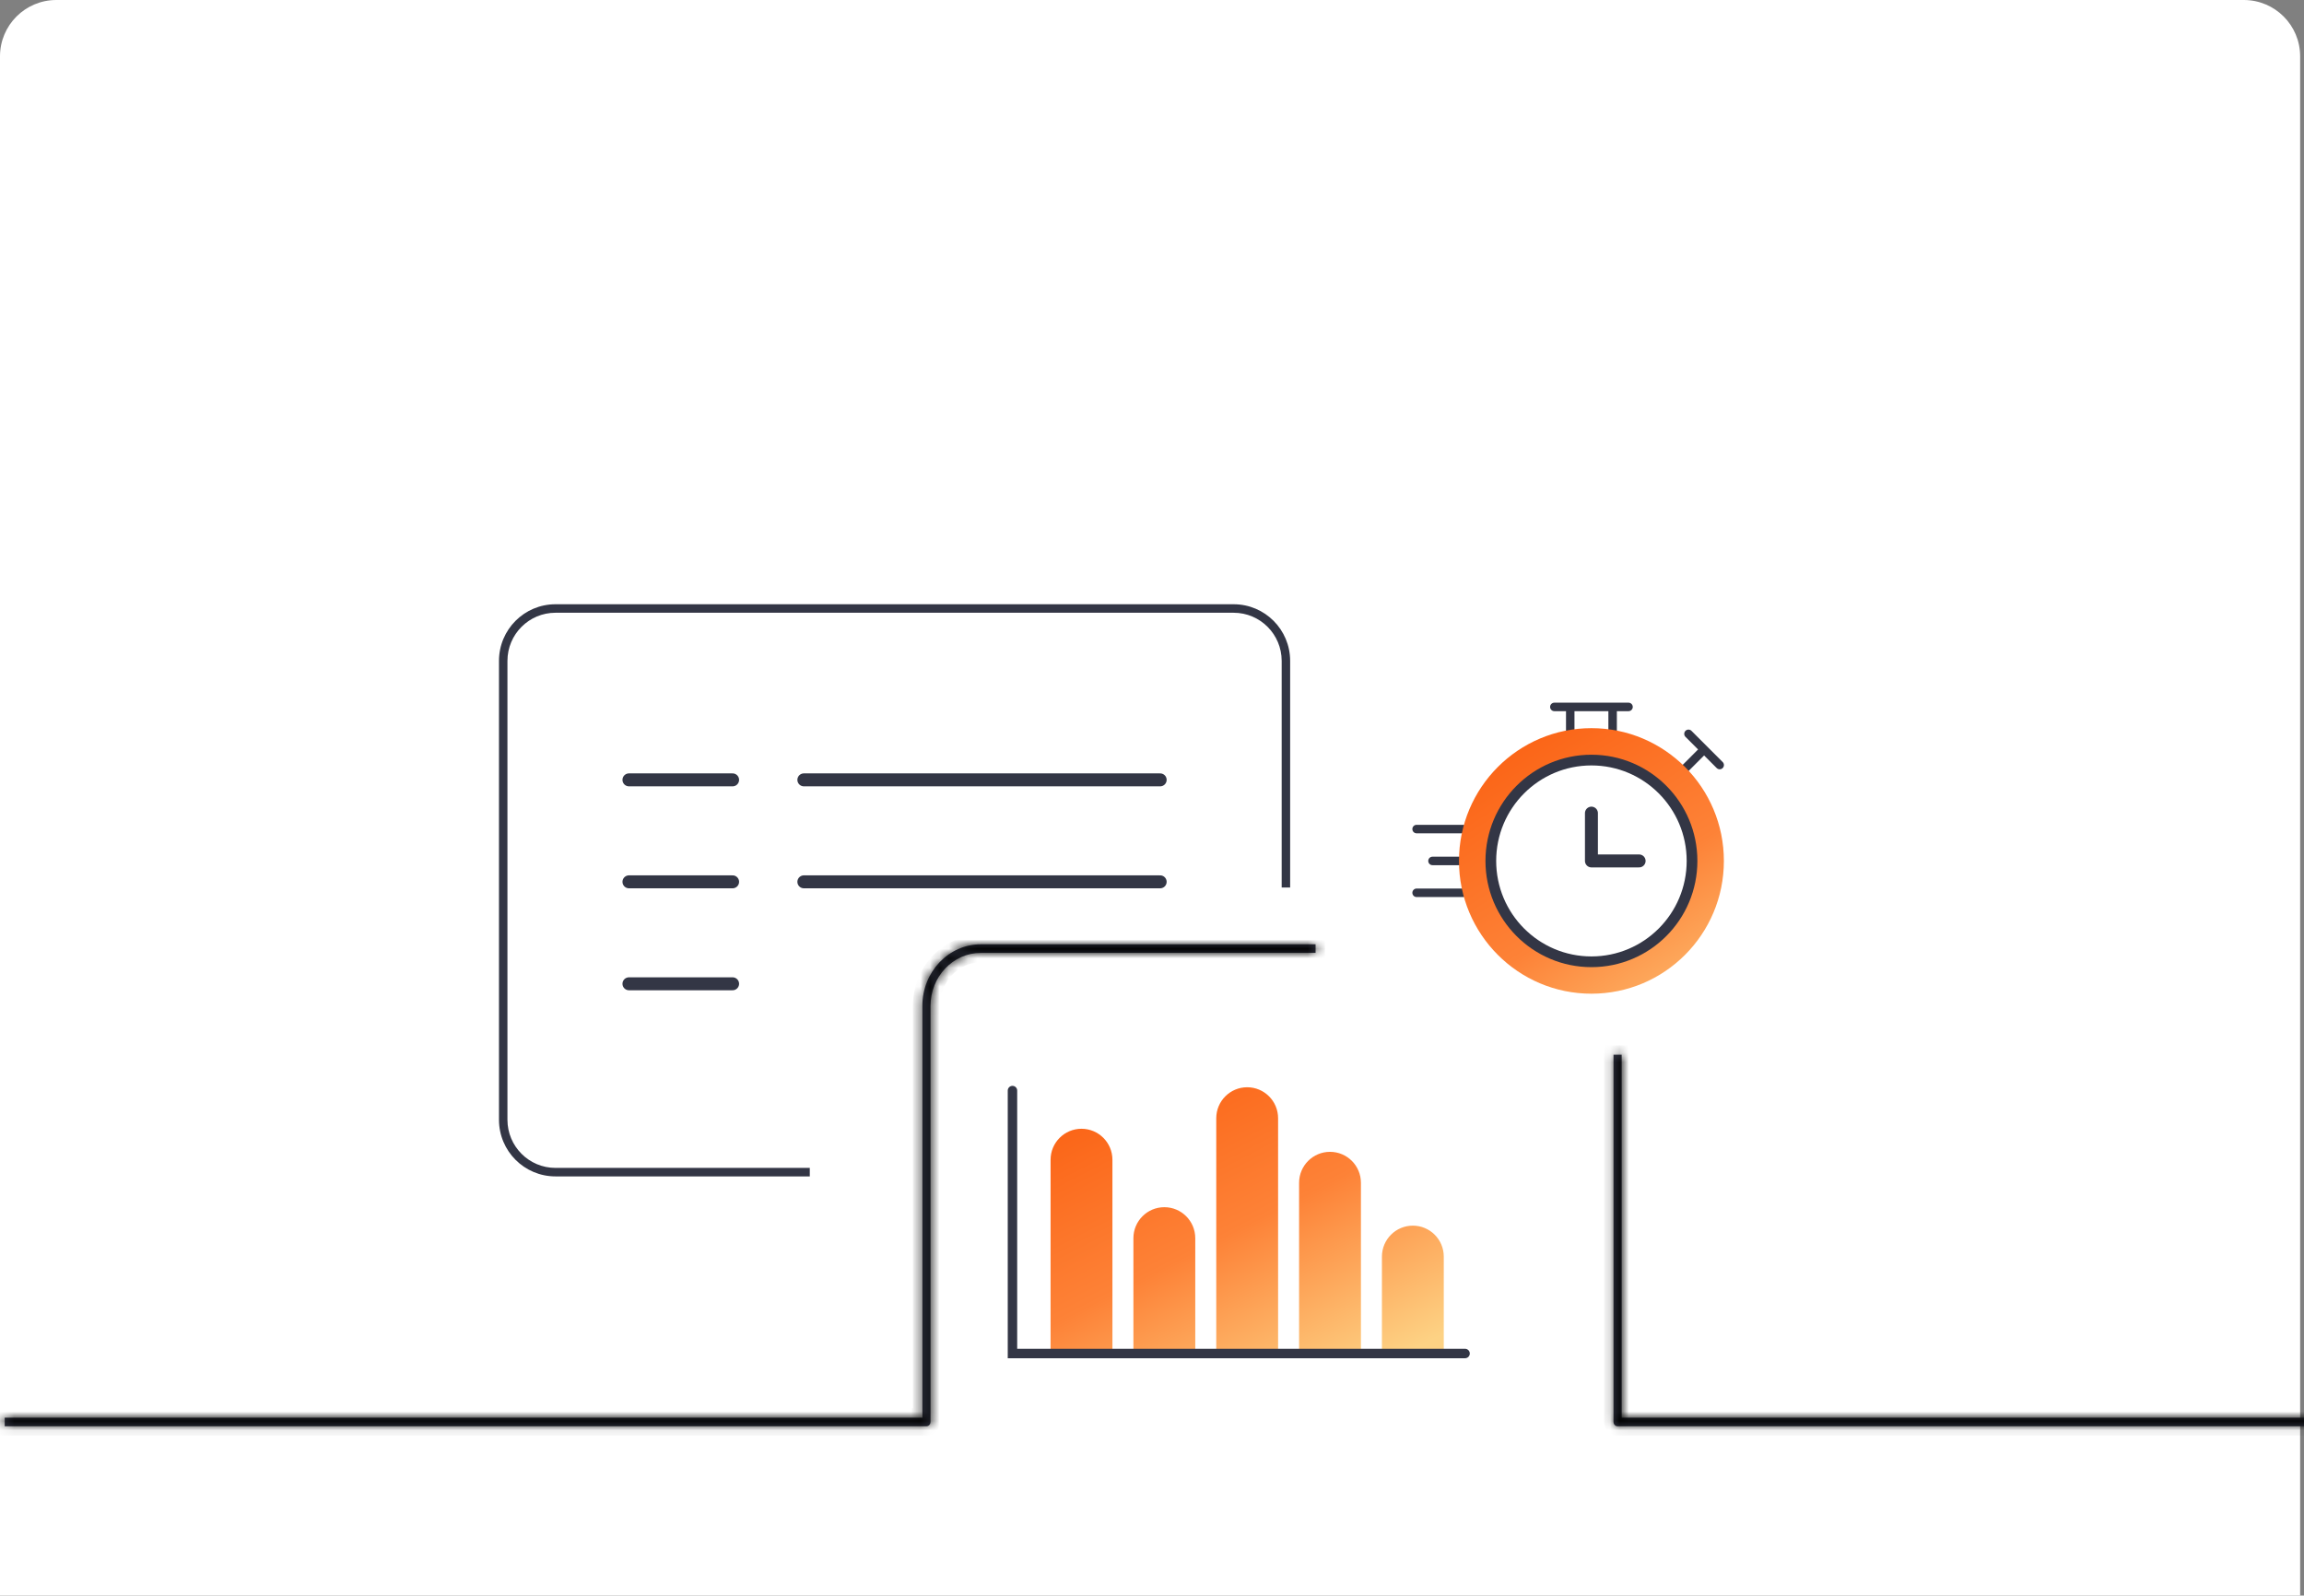<svg width="244" height="169" viewBox="0 0 244 169" fill="none" xmlns="http://www.w3.org/2000/svg">
<rect x="0" y="0" width="244" height="169" fill="#808080" stroke="none"/>
<path d="M0 5.966C0 2.671 2.671 0 5.966 0H237.626C240.921 0 243.592 2.671 243.592 5.966V169H0V5.966Z" fill="white"/>
<g clip-path="url(#clip0_1220_10248)">
<mask id="path-2-inside-1_1220_10248" fill="white">
<path fill-rule="evenodd" clip-rule="evenodd" d="M139.32 100.016H103.875C100.453 100.016 97.679 102.941 97.679 106.549V150.155H0.5V151.066H98.112C98.35 151.066 98.544 150.862 98.544 150.611V106.549C98.544 103.444 100.93 100.928 103.875 100.928H121.597H139.32V100.016ZM170.875 111.715V150.611C170.875 150.862 171.068 151.066 171.307 151.066H247V150.155H171.739V111.715H170.875Z"/>
</mask>
<path fill-rule="evenodd" clip-rule="evenodd" d="M139.32 100.016H103.875C100.453 100.016 97.679 102.941 97.679 106.549V150.155H0.5V151.066H98.112C98.35 151.066 98.544 150.862 98.544 150.611V106.549C98.544 103.444 100.93 100.928 103.875 100.928H121.597H139.32V100.016ZM170.875 111.715V150.611C170.875 150.862 171.068 151.066 171.307 151.066H247V150.155H171.739V111.715H170.875Z" fill="url(#paint0_linear_1220_10248)"/>
<path d="M139.32 100.016H140.32V99.016H139.32V100.016ZM97.679 150.155V151.155H98.679V150.155H97.679ZM0.5 150.155V149.155H-0.5V150.155H0.5ZM0.5 151.066H-0.5V152.066H0.5V151.066ZM139.32 100.928V101.928H140.32V100.928H139.32ZM170.875 111.715V110.715H169.875V111.715H170.875ZM247 151.066V152.066H248V151.066H247ZM247 150.155H248V149.155H247V150.155ZM171.739 150.155H170.739V151.155H171.739V150.155ZM171.739 111.715H172.739V110.715H171.739V111.715ZM139.32 99.016H103.875V101.016H139.32V99.016ZM103.875 99.016C99.852 99.016 96.679 102.44 96.679 106.549H98.679C98.679 103.443 101.055 101.016 103.875 101.016V99.016ZM96.679 106.549V150.155H98.679V106.549H96.679ZM97.679 149.155H0.5V151.155H97.679V149.155ZM-0.5 150.155V151.066H1.5V150.155H-0.5ZM0.5 152.066H98.112V150.066H0.5V152.066ZM98.112 152.066C98.952 152.066 99.544 151.364 99.544 150.611H97.544C97.544 150.36 97.749 150.066 98.112 150.066V152.066ZM99.544 150.611V106.549H97.544V150.611H99.544ZM99.544 106.549C99.544 103.946 101.532 101.928 103.875 101.928V99.928C100.329 99.928 97.544 102.943 97.544 106.549H99.544ZM140.32 100.928V100.016H138.32V100.928H140.32ZM169.875 111.715V150.611H171.875V111.715H169.875ZM169.875 150.611C169.875 151.364 170.467 152.066 171.307 152.066V150.066C171.67 150.066 171.875 150.361 171.875 150.611H169.875ZM171.307 152.066H247V150.066H171.307V152.066ZM248 151.066V150.155H246V151.066H248ZM247 149.155H171.739V151.155H247V149.155ZM172.739 150.155V111.715H170.739V150.155H172.739ZM171.739 110.715H170.875V112.715H171.739V110.715ZM103.875 101.928H121.597V99.928H103.875V101.928ZM121.597 101.928H139.32V99.928H121.597V101.928Z" fill="black" mask="url(#path-2-inside-1_1220_10248)"/>
<path d="M150.022 87.362C149.774 87.362 149.573 87.563 149.573 87.812C149.573 88.06 149.774 88.262 150.022 88.262V87.362ZM155.072 87.362H150.022V88.262H155.072V87.362Z" fill="#333645"/>
<path d="M151.705 90.737C151.457 90.737 151.256 90.939 151.256 91.187C151.256 91.436 151.457 91.637 151.705 91.637V90.737ZM154.604 90.737H151.705V91.637H154.604V90.737Z" fill="#333645"/>
<path d="M150.022 94.112C149.774 94.112 149.573 94.314 149.573 94.562C149.573 94.811 149.774 95.012 150.022 95.012V94.112ZM155.072 94.112H150.022V95.012H155.071L155.072 94.112Z" fill="#333645"/>
<path d="M164.61 74.425C164.362 74.425 164.161 74.626 164.161 74.875C164.161 75.123 164.362 75.325 164.61 75.325V74.425ZM172.465 75.325C172.713 75.325 172.914 75.123 172.914 74.875C172.914 74.626 172.713 74.425 172.465 74.425V75.325ZM164.61 75.325H166.293V74.425H164.61V75.325ZM166.293 75.325H170.781V74.425H166.293V75.325ZM170.781 75.325H172.465V74.425H170.781V75.325ZM166.741 78.25V74.875H165.844V78.25H166.741ZM171.23 78.25V74.875H170.332V78.25H171.23Z" fill="#333645"/>
<path d="M181.803 81.35C181.979 81.525 182.263 81.525 182.438 81.349C182.613 81.173 182.613 80.888 182.437 80.713L181.803 81.35ZM179.131 77.408C178.955 77.233 178.671 77.233 178.496 77.409C178.321 77.585 178.322 77.87 178.497 78.046L179.131 77.408ZM182.437 80.713L179.131 77.408L178.497 78.046L181.803 81.35L182.437 80.713ZM180.049 79.161L177.805 81.411L178.439 82.047L180.684 79.797L180.049 79.161Z" fill="#333645"/>
<path d="M179.31 91.187C179.31 97.152 174.487 101.987 168.537 101.987C162.587 101.987 157.764 97.152 157.764 91.187C157.764 85.222 162.587 80.387 168.537 80.387C174.487 80.387 179.31 85.222 179.31 91.187Z" stroke="#333645" stroke-width="1.371"/>
<path fill-rule="evenodd" clip-rule="evenodd" d="M168.537 105.25C176.284 105.25 182.564 98.954 182.564 91.187C182.564 83.421 176.284 77.124 168.537 77.124C160.79 77.124 154.51 83.421 154.51 91.187C154.51 98.954 160.79 105.25 168.537 105.25ZM168.537 102.437C174.735 102.437 179.758 97.4 179.758 91.187C179.758 84.974 174.735 79.937 168.537 79.937C162.34 79.937 157.315 84.974 157.315 91.187C157.315 97.4 162.34 102.437 168.537 102.437Z" fill="url(#paint1_linear_1220_10248)"/>
<path d="M168.537 86.124V91.187H173.587" stroke="#333645" stroke-width="1.371" stroke-linecap="round" stroke-linejoin="round"/>
<path fill-rule="evenodd" clip-rule="evenodd" d="M135.354 143.36V118.441C135.354 116.628 133.888 115.158 132.08 115.158C130.271 115.158 128.805 116.628 128.805 118.441V143.36H135.354ZM117.809 122.838V143.36H111.259V122.838C111.259 121.025 112.725 119.555 114.534 119.555C116.343 119.555 117.809 121.025 117.809 122.838ZM126.582 131.145V143.36H120.031V131.145C120.031 129.332 121.498 127.862 123.307 127.862C125.116 127.862 126.582 129.332 126.582 131.145ZM144.127 125.282V143.36H137.577V125.282C137.577 123.468 139.044 121.998 140.852 121.998C142.661 121.998 144.127 123.468 144.127 125.282ZM152.9 143.36V133.099C152.9 131.286 151.433 129.816 149.625 129.816C147.816 129.816 146.35 131.286 146.35 133.099V143.36H152.9Z" fill="url(#paint2_linear_1220_10248)"/>
<path d="M155.154 143.36H107.223V115.51" stroke="#333645" stroke-linecap="round"/>
<path fill-rule="evenodd" clip-rule="evenodd" d="M58.827 64.9H130.646C133.455 64.9 135.733 67.183 135.733 70V94H136.63V70C136.63 66.686 133.951 64 130.646 64H58.827C55.522 64 52.843 66.686 52.843 70V118.6C52.843 121.914 55.522 124.6 58.827 124.6H85.759V123.7H58.827C56.018 123.7 53.74 121.416 53.74 118.6V70C53.74 67.183 56.018 64.9 58.827 64.9Z" fill="#333645"/>
<path d="M66.608 104.2H77.585" stroke="#333645" stroke-width="1.371" stroke-linecap="round"/>
<path d="M66.608 93.4H77.585" stroke="#333645" stroke-width="1.371" stroke-linecap="round"/>
<path d="M85.131 93.4H122.865" stroke="#333645" stroke-width="1.371" stroke-linecap="round"/>
<path d="M66.608 82.6H77.585" stroke="#333645" stroke-width="1.371" stroke-linecap="round"/>
<path d="M85.131 82.6H122.865" stroke="#333645" stroke-width="1.371" stroke-linecap="round"/>
</g>
<defs>
<linearGradient id="paint0_linear_1220_10248" x1="48.258" y1="136.632" x2="22.323" y2="136.632" gradientUnits="userSpaceOnUse">
<stop stop-color="#333645"/>
<stop offset="1" stop-color="#333645"/>
</linearGradient>
<linearGradient id="paint1_linear_1220_10248" x1="160.248" y1="77.124" x2="182.644" y2="112.069" gradientUnits="userSpaceOnUse">
<stop stop-color="#FB6214"/>
<stop offset="0.5" stop-color="#FD8237"/>
<stop offset="1" stop-color="#FDD284"/>
</linearGradient>
<linearGradient id="paint2_linear_1220_10248" x1="117.104" y1="115.158" x2="135.16" y2="150.371" gradientUnits="userSpaceOnUse">
<stop stop-color="#FB6214"/>
<stop offset="0.5" stop-color="#FD8237"/>
<stop offset="1" stop-color="#FDD284"/>
</linearGradient>
<clipPath id="clip0_1220_10248">
<rect width="244" height="123" fill="white" transform="translate(0 46)"/>
</clipPath>
</defs>
</svg>
